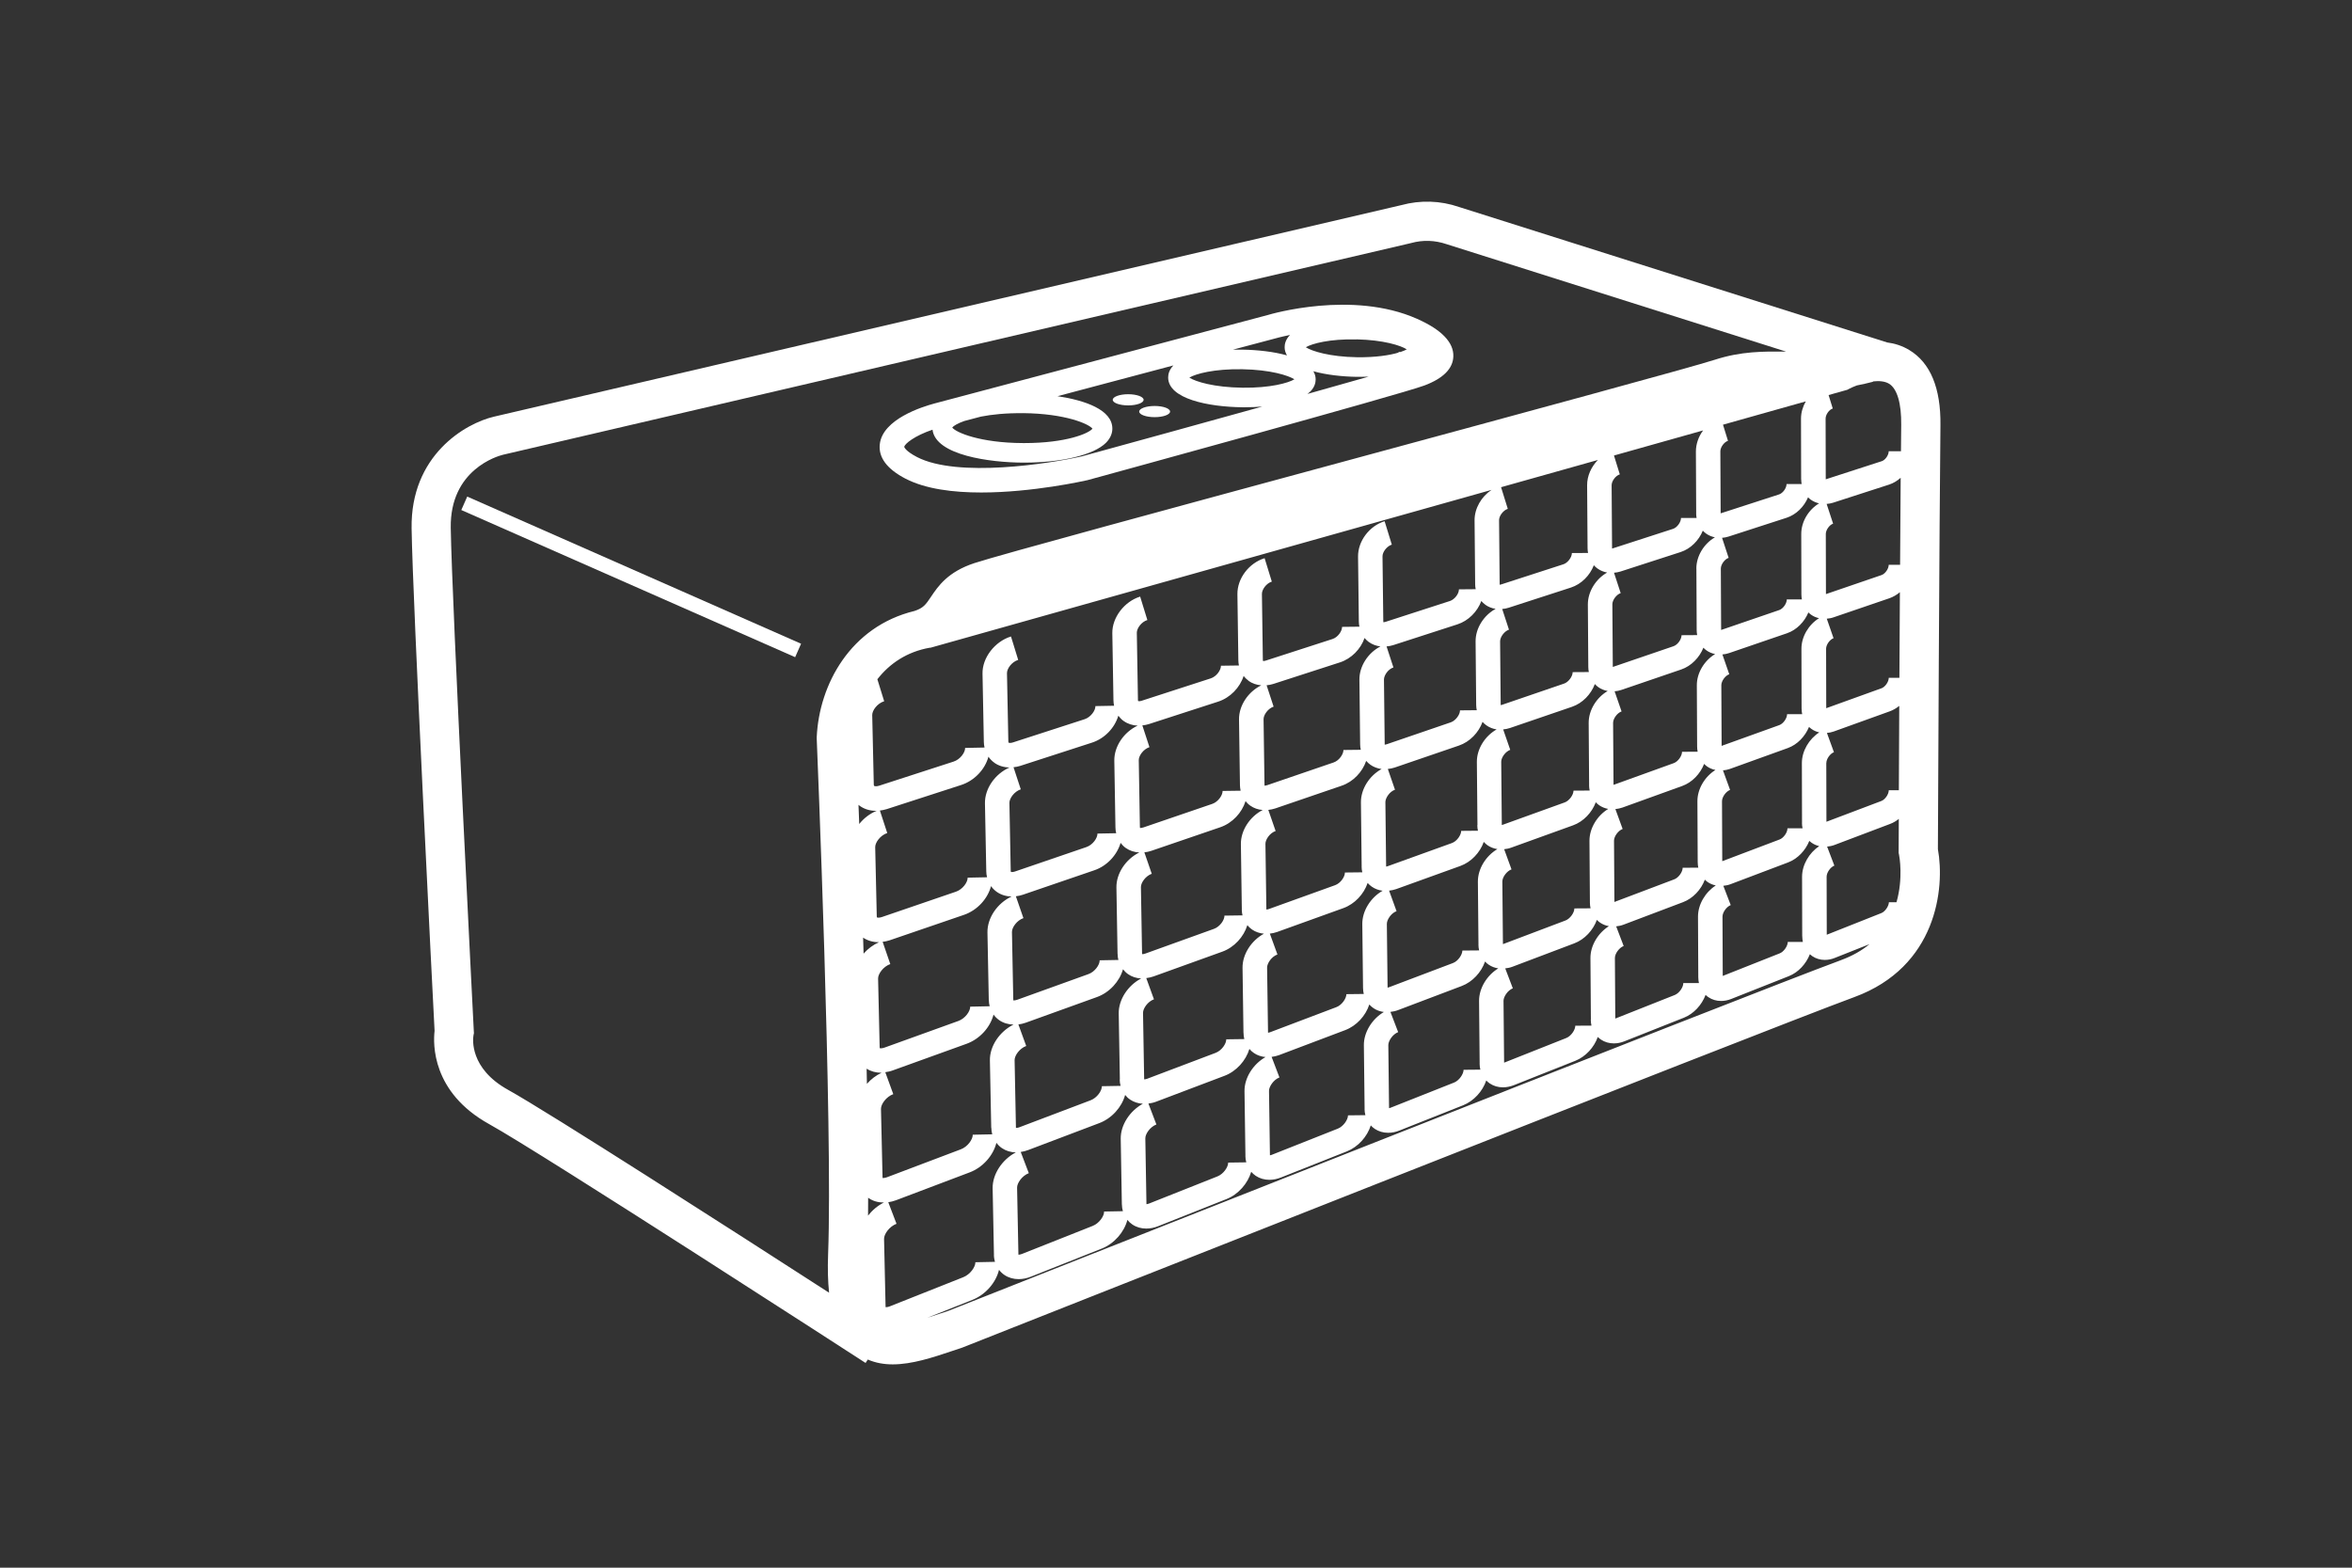 <?xml version="1.0" encoding="UTF-8"?>
<svg id="Layer_3" data-name="Layer 3" xmlns="http://www.w3.org/2000/svg" viewBox="0 0 480 320">
  <rect x="0" y="0" width="480" height="320" fill="#333333" stroke="none"/>
  <defs>
    <style>
      .cls-1 {
        fill: #fff;
        stroke-width: 0px;
      }
    </style>
  </defs>
  <path class="cls-1" d="m396.01,86.81c.09-7.59-2.05-12.76-6.36-15.36-1.45-.88-2.99-1.35-4.52-1.55l-87.37-27.65c-3.81-1.31-7.88-1.44-11.77-.38l-185.17,43.18c-5.92,1.38-17.05,7.92-16.82,22.81.23,15.13,4.32,95.5,4.69,102.57-.3,2.57-.63,12.52,11.16,19.04,10.69,5.92,76.14,48.31,76.8,48.74l.45-.7c1.61.7,3.32.99,5.08.99,3.96,0,8.19-1.41,12.1-2.72.62-.21,1.23-.41,1.84-.61l.23-.08c1.64-.65,163.95-64.9,182.08-71.56,16.8-6.17,18.52-22.19,17.06-30.2.02-5.54.3-67.52.52-86.5Zm-10.52,97.33c0,.81-.78,1.94-1.54,2.24l-11.14,4.42-.03-11.85c0-.84.78-1.96,1.58-2.26l-1.48-3.88c.49-.05.98-.14,1.47-.32l11.39-4.31c.64-.24,1.23-.59,1.77-1.02-.02,3.98-.03,6.4-.03,6.53v.41s.08.39.08.39c.07.34.88,4.76-.52,9.67h-1.55Zm-17.68,6.97c0,.4.05.79.12,1.16h-3.08c0,.85-.81,2.01-1.64,2.33l-11.63,4.61-.05-12.11c0-.86.83-2.03,1.68-2.35l-1.51-3.94c.49-.05.99-.14,1.48-.33l11.76-4.45c1.94-.74,3.53-2.44,4.31-4.39.16.15.33.29.51.41.46.32.97.53,1.51.66-2.06,1.37-3.5,3.83-3.5,6.25l.03,12.15Zm-21.22,8.37c0,.41.05.81.13,1.19h-3.19c0,.89-.86,2.08-1.74,2.43l-12.13,4.81s0,0-.01,0l-.08-12.37c0-.89.88-2.1,1.79-2.44l-1.53-4.01c.49-.05.99-.15,1.49-.34l12.16-4.6c2.03-.77,3.68-2.55,4.45-4.59.18.18.37.34.58.49.5.34,1.06.57,1.65.69-2.15,1.38-3.64,3.9-3.63,6.38l.06,12.34Zm-21.94,8.65c0,.42.05.83.14,1.22l-3.3.02c0,.8-.81,2.1-1.84,2.51l-12.55,4.98c-.05.02-.1.04-.14.05l-.12-12.63c0-.82.84-2.13,1.9-2.54l-1.55-4.07c.5-.06,1-.15,1.51-.35l12.58-4.76c2.12-.8,3.84-2.67,4.61-4.79.2.21.42.4.66.56.54.37,1.15.61,1.8.72-2.23,1.4-3.79,3.99-3.77,6.52l.09,12.54Zm-22.69,8.95c0,.44.06.86.15,1.26l-3.42.03c0,.83-.86,2.18-1.95,2.61l-12.99,5.15c-.11.04-.2.07-.27.08l-.15-12.89c0-.84.88-2.21,2.01-2.64l-1.58-4.13c.5-.06,1.01-.16,1.52-.35l13.02-4.93c2.22-.84,4.01-2.8,4.77-5,.22.24.47.46.74.64.58.4,1.25.65,1.96.76-2.32,1.41-3.94,4.07-3.92,6.66l.12,12.75Zm-23.48,9.26c0,.45.06.88.17,1.29l-3.55.04c.01.85-.91,2.25-2.07,2.71l-13.45,5.33c-.18.07-.32.1-.41.11l-.19-13.15c-.01-.87.94-2.29,2.13-2.74l-1.6-4.2c.51-.06,1.02-.17,1.53-.36l13.49-5.1c2.32-.88,4.19-2.94,4.92-5.23.25.28.52.52.84.74.63.43,1.36.69,2.13.79-2.42,1.43-4.12,4.16-4.08,6.81l.15,12.96Zm-24.32,9.59c0,.46.07.91.18,1.33l-3.69.05c.01.9-.94,2.32-2.19,2.82l-13.93,5.53c-.25.1-.44.13-.56.14v-.02l-.23-13.4c-.02-.91.97-2.36,2.26-2.85l-1.63-4.27c.51-.07,1.03-.17,1.55-.37l13.97-5.29c2.44-.92,4.37-3.1,5.09-5.49.27.32.58.61.94.85.69.47,1.5.73,2.35.81-2.54,1.44-4.33,4.26-4.29,6.98l.19,13.17Zm-25.2,9.93c0,.48.08.93.2,1.37l-3.83.07c.02.92-.99,2.4-2.32,2.93l-14.45,5.73c-.34.13-.59.16-.72.15,0-.01,0-.03,0-.05l-.27-13.63c-.02-.94,1.02-2.44,2.39-2.96l-1.65-4.33c.51-.07,1.03-.2,1.55-.4l14.49-5.49c2.56-.97,4.59-3.26,5.27-5.75.29.37.63.7,1.03.96.76.51,1.65.79,2.59.84-2.67,1.45-4.56,4.35-4.52,7.15l.23,13.4Zm-26.12,10.3c0,.49.09.96.21,1.41l-3.99.08c.02.95-1.05,2.49-2.46,3.05l-14.99,5.95c-.44.17-.74.19-.88.17,0-.02,0-.04,0-.07l-.31-13.87c-.02-.97,1.08-2.53,2.54-3.08l-1.68-4.4c.52-.08,1.04-.2,1.57-.4l15.04-5.69c2.7-1.02,4.82-3.45,5.46-6.04.32.42.69.8,1.14,1.1.82.55,1.79.84,2.82.86-2.8,1.46-4.78,4.46-4.73,7.33l.27,13.63Zm164.91-88.19c0,.38.04.75.12,1.11h-3.08c0,.85-.79,1.97-1.61,2.28l-11.7,4.43-.05-12.25c0-.85.81-1.99,1.65-2.3l-1.45-3.99c.47-.04.95-.13,1.43-.3l11.79-4.25c1.95-.7,3.54-2.38,4.34-4.32.17.16.34.31.53.44.47.33,1,.55,1.56.68-2.09,1.34-3.55,3.8-3.55,6.25l.03,12.21Zm-21.28,8c0,.39.05.77.12,1.14l-3.19.02c0,.86-.84,2.03-1.71,2.36l-12.16,4.6s-.04.01-.06.02l-.08-12.51c0-.88.86-2.06,1.76-2.39l-1.48-4.06c.48-.05.96-.14,1.44-.31l12.19-4.4c2.04-.73,3.69-2.49,4.48-4.51.19.19.38.36.6.52.51.36,1.09.59,1.71.72-2.17,1.35-3.69,3.88-3.68,6.38l.06,12.41Zm-22,8.27c0,.4.05.79.13,1.17l-3.3.02c0,.89-.89,2.11-1.81,2.46l-12.58,4.76c-.07.03-.13.04-.19.06l-.12-12.77c0-.91.92-2.14,1.87-2.48l-1.5-4.12c.48-.05.97-.14,1.45-.32l12.61-4.55c2.13-.77,3.86-2.61,4.64-4.71.21.22.43.42.68.6.56.39,1.19.64,1.86.76-2.26,1.37-3.84,3.96-3.83,6.52l.09,12.61Zm-22.75,8.56c0,.42.05.82.14,1.2l-3.42.03c0,.82-.85,2.15-1.92,2.55l-13.02,4.93c-.13.05-.24.08-.32.09h0s-.15-13.03-.15-13.03c0-.84.87-2.18,1.98-2.58l-1.52-4.19c.48-.05.97-.15,1.46-.32l13.06-4.71c2.23-.8,4.03-2.73,4.8-4.92.23.25.48.48.76.68.6.42,1.29.68,2.02.79-2.35,1.38-4,4.04-3.98,6.66l.12,12.81Zm-23.55,8.86c0,.43.06.84.15,1.23l-3.55.04c.01.85-.9,2.22-2.04,2.65l-13.49,5.11c-.21.08-.36.1-.46.11,0-.01,0-.03,0-.04l-.19-13.24c-.01-.88.9-2.25,2.11-2.69l-1.55-4.26c.49-.06.98-.15,1.48-.33l13.52-4.87c2.33-.84,4.2-2.87,4.96-5.14.25.29.54.55.86.77.65.45,1.4.72,2.2.82-2.46,1.39-4.18,4.13-4.15,6.82l.15,13.02Zm-24.39,9.17c0,.44.06.86.16,1.27l-3.68.05c.01.89-.93,2.29-2.17,2.76l-13.98,5.29c-.29.11-.49.12-.61.12,0-.02,0-.05,0-.08l-.23-13.47c-.02-.91.96-2.33,2.23-2.79l-1.57-4.33c.49-.06.99-.16,1.49-.34l14.02-5.05c2.45-.88,4.39-3.03,5.12-5.41.28.34.59.64.96.89.71.49,1.55.77,2.43.85-2.59,1.4-4.41,4.22-4.37,6.98l.19,13.24Zm-25.27,9.51c0,.45.07.89.18,1.31l-3.82.07c.02.92-.98,2.37-2.29,2.87l-14.49,5.49c-.38.15-.64.15-.76.13,0-.03,0-.06,0-.1l-.27-13.7c-.02-.94,1.01-2.41,2.37-2.9l-1.6-4.4c.5-.06,1-.17,1.5-.35l14.54-5.24c2.57-.93,4.61-3.19,5.31-5.67.3.38.65.73,1.05,1.01.77.53,1.69.82,2.66.87-2.71,1.41-4.63,4.32-4.58,7.16l.23,13.47Zm-26.2,9.86c0,.47.08.92.19,1.34l-3.98.08c.02.95-1.04,2.46-2.43,2.98l-15.04,5.69c-.58.22-.92.15-.91.19,0,0-.02-.05-.03-.17l-.32-13.95c-.02-.97,1.07-2.5,2.51-3.02l-1.63-4.48c.5-.07,1.01-.17,1.51-.36l15.08-5.44c2.71-.98,4.84-3.37,5.5-5.96.32.44.7.82,1.16,1.14.84.58,1.85.88,2.92.9-2.85,1.41-4.88,4.42-4.82,7.33l.27,13.7Zm.59-74.52c.89.64,1.97.96,3.12.98-2.96,1.31-5.07,4.33-5.01,7.34l.27,13.86c0,.42.06.82.16,1.21l-3.96.08c.02.94-1.02,2.39-2.38,2.86l-15.13,5.18c-.63.21-.96.1-1,.07,0,0-.04-.06-.04-.22l-.32-14.11c-.02-.96,1.05-2.43,2.46-2.89l-1.5-4.59c.46-.06.92-.14,1.39-.29l15.18-4.92c2.73-.88,4.89-3.2,5.58-5.78.33.47.73.89,1.2,1.22Zm26.42-8.51c.82.59,1.8.9,2.85.95-2.81,1.31-4.81,4.24-4.76,7.16l.23,13.62c0,.41.06.8.15,1.18l-3.82.07c.02.91-.96,2.31-2.24,2.75l-14.58,4.99c-.53.18-.81.1-.84.09,0-.02-.03-.08-.04-.22l-.27-13.86c-.02-.93.99-2.34,2.32-2.78l-1.48-4.51c.46-.05.92-.13,1.38-.28l14.63-4.74c2.6-.84,4.65-3.03,5.38-5.5.31.41.67.79,1.09,1.09Zm25.47-8.2c.76.54,1.66.84,2.61.92-2.68,1.31-4.58,4.14-4.54,6.98l.19,13.38c0,.4.06.78.14,1.15l-3.68.05c.01.88-.91,2.23-2.11,2.64l-14.06,4.81c-.31.1-.52.11-.62.11-.04,0-.06,0-.06,0,0-.02-.03-.08-.03-.21l-.23-13.62c-.02-.9.93-2.26,2.18-2.67l-1.45-4.44c.45-.05.91-.13,1.37-.28l14.1-4.57c2.47-.8,4.44-2.87,5.2-5.24.28.36.61.69.99.96Zm24.58-7.91c.69.5,1.5.79,2.35.89-2.54,1.31-4.33,4.06-4.29,6.82l.15,13.16c0,.38.05.76.13,1.12l-3.54.04c.01.85-.86,2.15-1.99,2.54l-13.56,4.64c-.35.12-.55.09-.53.13,0-.02-.03-.08-.03-.21l-.19-13.38c-.01-.87.88-2.18,2.05-2.57l-1.43-4.36c.45-.05.9-.12,1.36-.27l13.6-4.4c2.35-.76,4.25-2.72,5.03-4.98.26.31.56.6.89.84Zm23.72-7.64c.63.46,1.36.75,2.14.86-2.42,1.31-4.12,3.98-4.09,6.66l.12,12.94c0,.37.05.74.12,1.09l-3.42.03c0,.9-.92,2.11-1.87,2.44l-13.09,4.48c-.2.07-.34.07-.41.08,0-.03,0-.08,0-.13l-.15-13.16c0-.85.83-2.11,1.93-2.47l-1.4-4.29c.45-.04.9-.12,1.35-.26l13.13-4.25c2.24-.73,4.06-2.59,4.86-4.76.24.28.51.53.81.75Zm66.48-21.41c.5.36,1.07.6,1.67.74-2.15,1.28-3.65,3.75-3.64,6.26l.03,12.33c0,.35.04.68.1,1.01h-3.08c0,.83-.76,1.91-1.55,2.18l-11.82,4.05s-.02,0-.03,0l-.06-12.52c0-.84.79-1.93,1.59-2.19l-1.34-4.09c.44-.04.88-.11,1.31-.25l11.85-3.84c1.97-.64,3.58-2.25,4.39-4.18.18.18.36.35.57.5Zm-1.89,42.71c0,.36.04.72.11,1.06h-3.08c0,.84-.78,1.94-1.58,2.23l-11.78,4.24-.06-12.38c0-.85.8-1.96,1.62-2.24l-1.4-4.04c.46-.04.91-.12,1.37-.28l11.82-4.05c1.96-.67,3.56-2.32,4.36-4.25.17.17.35.33.55.47.49.35,1.04.58,1.62.71-2.12,1.31-3.6,3.77-3.59,6.25l.03,12.27Zm-21.33,7.64c0,.37.04.74.11,1.08l-3.19.02c0,.86-.83,2-1.68,2.31l-12.19,4.4s-.07.02-.11.03l-.09-12.65c0-.87.85-2.03,1.73-2.33l-1.42-4.11c.46-.04.92-.12,1.38-.28l12.23-4.18c2.04-.7,3.71-2.43,4.51-4.44.19.2.4.39.63.55.53.38,1.13.62,1.76.75-2.2,1.32-3.75,3.85-3.73,6.39l.06,12.47Zm-22.05,7.9c0,.38.05.76.12,1.11l-3.3.02c0,.88-.88,2.07-1.79,2.4l-12.61,4.55c-.09.03-.17.05-.23.06,0,0,0-.02,0-.03l-.12-12.88c0-.9.9-2.1,1.84-2.43l-1.44-4.17c.46-.05.93-.13,1.4-.29l12.65-4.33c2.14-.73,3.87-2.54,4.66-4.64.21.23.44.44.7.63.57.41,1.22.66,1.92.79-2.29,1.33-3.9,3.93-3.88,6.52l.09,12.67Zm-22.81,8.17c0,.4.05.78.13,1.14l-3.42.03c0,.82-.84,2.11-1.9,2.49l-13.06,4.71c-.16.06-.28.08-.36.08,0-.02,0-.04,0-.07l-.15-13.09c0-.83.86-2.15,1.96-2.52l-1.46-4.24c.47-.05.94-.13,1.41-.29l13.09-4.48c2.24-.76,4.04-2.66,4.83-4.84.23.26.49.5.79.71.62.44,1.32.71,2.08.83-2.39,1.35-4.06,4.01-4.03,6.66l.12,12.88Zm-23.61,8.45c0,.41.05.8.14,1.18l-3.55.04c.01.86-.87,2.18-2.01,2.59l-13.52,4.87c-.24.08-.42.1-.5.1,0-.03,0-.06,0-.1l-.19-13.31c-.01-.88.89-2.22,2.08-2.62l-1.49-4.31c.47-.05.94-.14,1.42-.3l13.56-4.64c2.34-.8,4.22-2.79,4.99-5.06.26.3.55.57.88.8.67.47,1.45.75,2.27.86-2.5,1.35-4.25,4.1-4.22,6.82l.15,13.09Zm-24.46,8.76c0,.42.06.82.15,1.21l-3.68.05c.01.89-.92,2.26-2.14,2.7l-14.02,5.05c-.32.12-.55.12-.65.11,0-.03-.01-.07-.01-.13l-.23-13.54c-.02-.9.95-2.29,2.21-2.73l-1.51-4.38c.47-.05.95-.14,1.43-.31l14.06-4.81c2.46-.84,4.42-2.95,5.16-5.33.28.35.6.67.98.93.74.52,1.6.81,2.52.88-2.63,1.35-4.49,4.18-4.45,6.98l.19,13.31Zm-25.34,9.07c0,.43.06.85.16,1.24l-3.82.07c.02.91-.97,2.34-2.27,2.81l-14.54,5.24c-.51.18-.79.12-.79.15,0-.01-.03-.08-.03-.19l-.27-13.78c-.02-.93,1-2.38,2.34-2.84l-1.54-4.46c.48-.06.96-.15,1.44-.32l14.58-4.99c2.58-.88,4.63-3.11,5.35-5.59.3.4.66.76,1.07,1.05.8.56,1.75.86,2.75.91-2.76,1.36-4.72,4.28-4.67,7.16l.23,13.54Zm-26.28,9.41c0,.44.07.87.17,1.28l-3.97.08c.02.94-1.03,2.42-2.41,2.92l-15.08,5.44c-.61.22-.93.13-.96.13,0-.01-.03-.08-.03-.19l-.32-14.03c-.02-.96,1.06-2.46,2.49-2.96l-1.56-4.54c.48-.06.96-.16,1.45-.32l15.13-5.18c2.72-.93,4.86-3.28,5.54-5.87.32.45.71.85,1.18,1.18.87.61,1.91.92,3.01.94-2.91,1.36-4.97,4.38-4.92,7.34l.27,13.78Zm-24.88,17.1c-.02-1.02-.04-2.05-.06-3.08.86.55,1.87.83,2.95.83.04,0,.07,0,.11,0-1.15.54-2.17,1.32-2.99,2.26Zm-.78-29.83c.9.61,1.98.93,3.14.93.05,0,.1-.01.14-.01-1.23.54-2.32,1.36-3.18,2.35-.03-1.1-.07-2.19-.1-3.27Zm149.88-75.34c.59.42,1.26.69,1.97.82-2.32,1.3-3.95,3.9-3.94,6.52l.09,12.73c0,.36.04.72.11,1.06l-3.3.02c0,.88-.86,2.04-1.76,2.34l-12.65,4.33c-.12.04-.21.06-.28.06,0-.03,0-.06,0-.09l-.12-12.94c0-.89.89-2.07,1.81-2.37l-1.38-4.22c.44-.04.89-.11,1.33-.26l12.68-4.11c2.15-.7,3.89-2.47,4.69-4.56.22.24.46.47.73.66Zm20.18.03l.06,12.53c0,.35.04.7.1,1.03l-3.19.02c0,.85-.81,1.97-1.65,2.25l-12.23,4.18c-.06.02-.11.03-.15.04,0-.01,0-.03,0-.05l-.09-12.73c0-.87.84-2,1.7-2.28l-1.36-4.16c.44-.04.88-.11,1.32-.25l12.26-3.97c2.05-.66,3.73-2.36,4.54-4.37.2.21.41.41.65.58.54.39,1.16.65,1.82.78-2.23,1.29-3.8,3.82-3.79,6.39Zm-.05-11.33c0,.34.04.66.09.98h-3.18c0,.86-.8,1.95-1.62,2.22l-12.26,3.97c-.08.03-.14.04-.19.05,0-.03,0-.07,0-.12l-.09-12.8c0-.86.82-1.96,1.67-2.22l-1.19-3.85,18.19-5.12c-.92,1.24-1.47,2.76-1.47,4.3l.06,12.59Zm-39.81-5.3l19.76-5.56c-1.36,1.38-2.22,3.27-2.2,5.18l.09,12.8c0,.34.04.68.1,1l-3.3.02c0,.87-.85,2.01-1.73,2.29l-12.68,4.11c-.15.05-.25.06-.32.06,0-.04-.01-.09-.01-.16l-.12-13.01c0-.89.87-2.03,1.78-2.31l-1.37-4.42Zm-130.99,68.77c-.05-1.37-.1-2.68-.15-3.93.09.08.18.15.28.22.93.66,2.06,1,3.27,1,.06,0,.13-.01.19-.02-1.43.58-2.67,1.55-3.6,2.72Zm1.8,79.92c.01-1.18.02-2.4.02-3.66.04.03.09.07.13.1.87.59,1.91.88,3.02.88.02,0,.05,0,.07,0-1.28.64-2.39,1.58-3.24,2.68Zm195.57-92.39c0-.83.77-1.92,1.55-2.21l-1.43-3.93c.47-.04.94-.13,1.41-.3l11.41-4.11c.7-.25,1.35-.64,1.94-1.11-.03,6.44-.06,12.38-.08,17.22h-2.06c0,.82-.75,1.9-1.51,2.19l-11.21,4.24-.03-11.99Zm12.74-17.4c0,.81-.73,1.87-1.48,2.14l-11.28,4.07-.03-12.13c0-.82.75-1.89,1.52-2.16l-1.38-3.98c.45-.04.91-.11,1.36-.27l11.44-3.91c.77-.27,1.49-.7,2.12-1.23-.03,5.81-.07,11.76-.1,17.48h-2.18Zm2.31-23.06h-2.32c0,.8-.72,1.83-1.45,2.09l-11.36,3.89-.03-12.27c0-.82.74-1.86,1.49-2.11l-1.32-4.03c.43-.03.87-.1,1.3-.24l11.47-3.71c.86-.28,1.65-.77,2.34-1.38-.04,5.21-.08,11.32-.12,17.76Zm-20.18-17.44c0,.33.04.64.09.95h-3.08c0,.83-.75,1.87-1.52,2.12l-11.85,3.84s-.05.02-.08.02c0-.02,0-.04,0-.07l-.06-12.59c0-.83.77-1.89,1.56-2.14l-1.02-3.29,16.9-4.76c-.61,1.07-.98,2.28-.98,3.51l.03,12.4Zm-177.84,34.38l.2-.03,114.44-32.2c-2.08,1.38-3.48,3.78-3.46,6.23l.12,13.01c0,.35.04.7.11,1.03l-3.42.03c0,.92-.89,2.07-1.84,2.38l-13.13,4.25c-.28.09-.45.07-.43.11,0-.02-.03-.1-.04-.23l-.16-13.23c-.01-.93.91-2.1,1.9-2.41l-1.47-4.78c-3.13.97-5.46,4.08-5.42,7.24l.16,13.23c0,.36.05.72.12,1.06l-3.54.04c.01.85-.84,2.12-1.96,2.48l-13.6,4.4c-.24.08-.4.09-.49.09-.04,0-.08,0-.08,0,0-.02-.04-.09-.04-.24l-.19-13.46c-.01-.87.87-2.15,2.02-2.51l-1.47-4.78c-3.21.99-5.59,4.15-5.55,7.35l.19,13.46c0,.37.05.74.12,1.09l-3.67.05c.01.88-.89,2.19-2.08,2.58l-14.1,4.57c-.45.15-.69.08-.72.06,0,0-.04-.06-.04-.24l-.23-13.69c-.02-.89.92-2.23,2.15-2.61l-1.47-4.78c-3.24,1-5.73,4.28-5.68,7.47l.23,13.69c0,.38.06.76.13,1.12l-3.81.07c.02.9-.95,2.27-2.21,2.68l-14.63,4.74c-.56.18-.85.07-.88.04,0,0-.04-.06-.05-.25l-.28-13.93c-.02-.92.98-2.31,2.29-2.71l-1.47-4.78c-3.32,1.03-5.88,4.36-5.81,7.59l.27,13.93c0,.4.06.78.14,1.15l-3.96.08c.02.93-1.01,2.36-2.36,2.79l-15.18,4.92c-.61.2-.95.09-1.03.04-.04-.03-.06-.15-.07-.27l-.32-14.18c-.02-.95,1.04-2.4,2.44-2.83l-1.39-4.49c2.48-3.18,6.01-5.61,10.71-6.44Zm198.25-45.5c-.02,1.53-.04,3.34-.05,5.38h-2.5c0,.79-.7,1.8-1.42,2.03l-11.43,3.7h0s-.03-12.4-.03-12.4c0-.81.72-1.83,1.46-2.05l-.85-2.75,3.38-.95.43-.12.38-.2c.4-.21.95-.46,1.57-.69,1.06-.21,2.15-.45,3.3-.75l-.02-.07c1.23-.14,2.43-.06,3.3.47,1.65,1.01,2.53,3.99,2.48,8.41ZM96.62,211.38l.1-.49-.03-.5c-.04-.87-4.47-87.31-4.7-102.66-.18-11.86,9.56-14.63,10.64-14.9l185.24-43.19.16-.04c2.36-.65,4.82-.57,7.22.25l69.26,21.92s-.02,0-.03,0c-4.69-.04-9.12-.08-14.54,1.67-4.74,1.53-39.59,10.98-73.3,20.12-37.42,10.15-72.76,19.73-77.78,21.38-5.45,1.79-7.43,4.74-8.87,6.89-1.05,1.57-1.55,2.29-3.36,2.88-13.07,3.18-19.45,15.01-19.95,25.73v.18s0,.18,0,.18c.03.79,3.31,79.45,2.32,105.27-.11,2.91-.04,5.5.2,7.8-19.58-12.64-57.31-36.87-65.49-41.4-7.95-4.4-7.19-10.46-7.09-11.08Zm279.06-15.38c-18.02,6.62-177.04,69.56-182.16,71.58-.59.19-1.18.39-1.78.59-.82.28-1.67.56-2.51.82l9.23-3.66c2.69-1.07,4.8-3.53,5.42-6.13.31.41.68.77,1.12,1.06.84.56,1.83.84,2.89.84.82,0,1.67-.17,2.52-.51l14.45-5.73c2.56-1.02,4.56-3.35,5.22-5.85.29.36.63.68,1.02.94.82.55,1.8.83,2.83.83.79,0,1.62-.16,2.44-.49l13.93-5.53c2.43-.96,4.35-3.18,5.05-5.57.27.31.57.58.92.82.81.54,1.77.82,2.78.82.77,0,1.57-.16,2.36-.47l13.45-5.33c2.32-.92,4.17-3.01,4.89-5.31.24.26.51.5.82.71.8.53,1.74.8,2.73.8.75,0,1.52-.15,2.29-.46l12.99-5.15c2.21-.88,4-2.87,4.74-5.07.22.22.45.43.72.61.79.53,1.71.79,2.69.79.72,0,1.48-.15,2.22-.44l12.55-4.98c2.11-.84,3.83-2.74,4.58-4.86.2.19.4.38.64.53.77.52,1.68.78,2.64.78.71,0,1.44-.14,2.16-.43l12.13-4.81c2.02-.8,3.66-2.61,4.43-4.66.17.17.36.32.56.46.76.52,1.66.78,2.6.78.69,0,1.4-.14,2.1-.42l11.74-4.65c1.94-.77,3.51-2.5,4.28-4.47.15.14.31.27.49.39.75.51,1.63.77,2.56.77.67,0,1.36-.13,2.05-.41l7.08-2.81c-1.55,1.28-3.47,2.4-5.84,3.27Z"/>
  <path class="cls-1" d="m184.83,97.72c4.07,2.11,9.73,2.81,15.41,2.81,10.5,0,21.07-2.38,21.74-2.53l.1-.03c2.59-.71,63.62-17.42,68.6-19.28,3.85-1.44,5.84-3.44,5.92-5.94.09-2.86-2.4-5.45-7.4-7.67-13.21-5.88-29.88-.96-30.5-.77l-68,18.05c-2.47.66-10.59,3.2-11.15,8.32-.3,2.7,1.47,5.07,5.27,7.04Zm92.04-28.45c5.46.12,9,1.25,10.22,2.04-.29.17-.71.35-1.25.53h-.42v.13c-1.8.54-4.67,1-8.48.95-5.59-.09-9.21-1.24-10.45-2.04,1.26-.74,4.86-1.73,10.37-1.6Zm-12.7,8.15c-1.27.76-4.94,1.79-10.58,1.72-5.84-.07-9.61-1.24-10.87-2.06,1.28-.77,5.04-1.81,10.81-1.71,5.7.1,9.38,1.25,10.64,2.06Zm3.2,2.54c.94-.92,1.13-1.88,1.13-2.52,0-.61-.17-1.15-.47-1.66,2.65.74,5.86,1.09,8.85,1.14.23,0,.46,0,.7,0,.57,0,1.15-.01,1.73-.04-3.53,1.01-7.8,2.22-12.48,3.53.19-.15.38-.3.54-.46Zm-7.29-10.83s1.24-.36,3.19-.76c-.9.91-1.1,1.85-1.1,2.49s.18,1.17.48,1.68c-2.71-.76-5.99-1.12-9.05-1.17-.64-.01-1.3,0-1.97,0l8.45-2.24Zm-51.28,15.2c8.63.09,13.41,2.2,14.15,3.17-.74.96-5.34,2.94-13.9,2.94-.07,0-.14,0-.22,0-8.87-.03-13.76-2.18-14.5-3.17.27-.35,1.1-.85,2.45-1.33l3.4-.9c2.25-.44,5.12-.74,8.62-.7Zm-18.49,3.38c.61,5.24,11.81,6.7,18.51,6.72.07,0,.14,0,.22,0,7.67,0,14.19-1.58,16.66-4.04,1.08-1.08,1.31-2.17,1.31-2.9,0-3.84-5.54-5.77-11.19-6.62l23.65-6.28c-.88.9-1.07,1.83-1.07,2.46,0,4.35,8.16,6,15.15,6.08.17,0,.35,0,.53,0,1.14,0,2.33-.05,3.52-.14-12.81,3.56-26.88,7.44-36.78,10.15-6.62,1.51-25.41,4.44-33.68.15-2.4-1.25-2.6-2.05-2.6-2.06.05-.62,2.11-2.28,5.77-3.52Z"/>
  <rect class="cls-1" x="127.31" y="80.52" width="3" height="74.46" transform="translate(-30.89 188.12) rotate(-66.21)"/>
  <path class="cls-1" d="m232.49,84.01c0,.63,1.41,1.14,3.15,1.14s3.15-.51,3.15-1.14-1.41-1.14-3.15-1.14-3.15.51-3.15,1.14Z"/>
  <path class="cls-1" d="m230.24,82.75c1.74,0,3.15-.51,3.15-1.14s-1.41-1.14-3.15-1.14-3.15.51-3.15,1.14,1.41,1.14,3.15,1.14Z"/>
</svg>